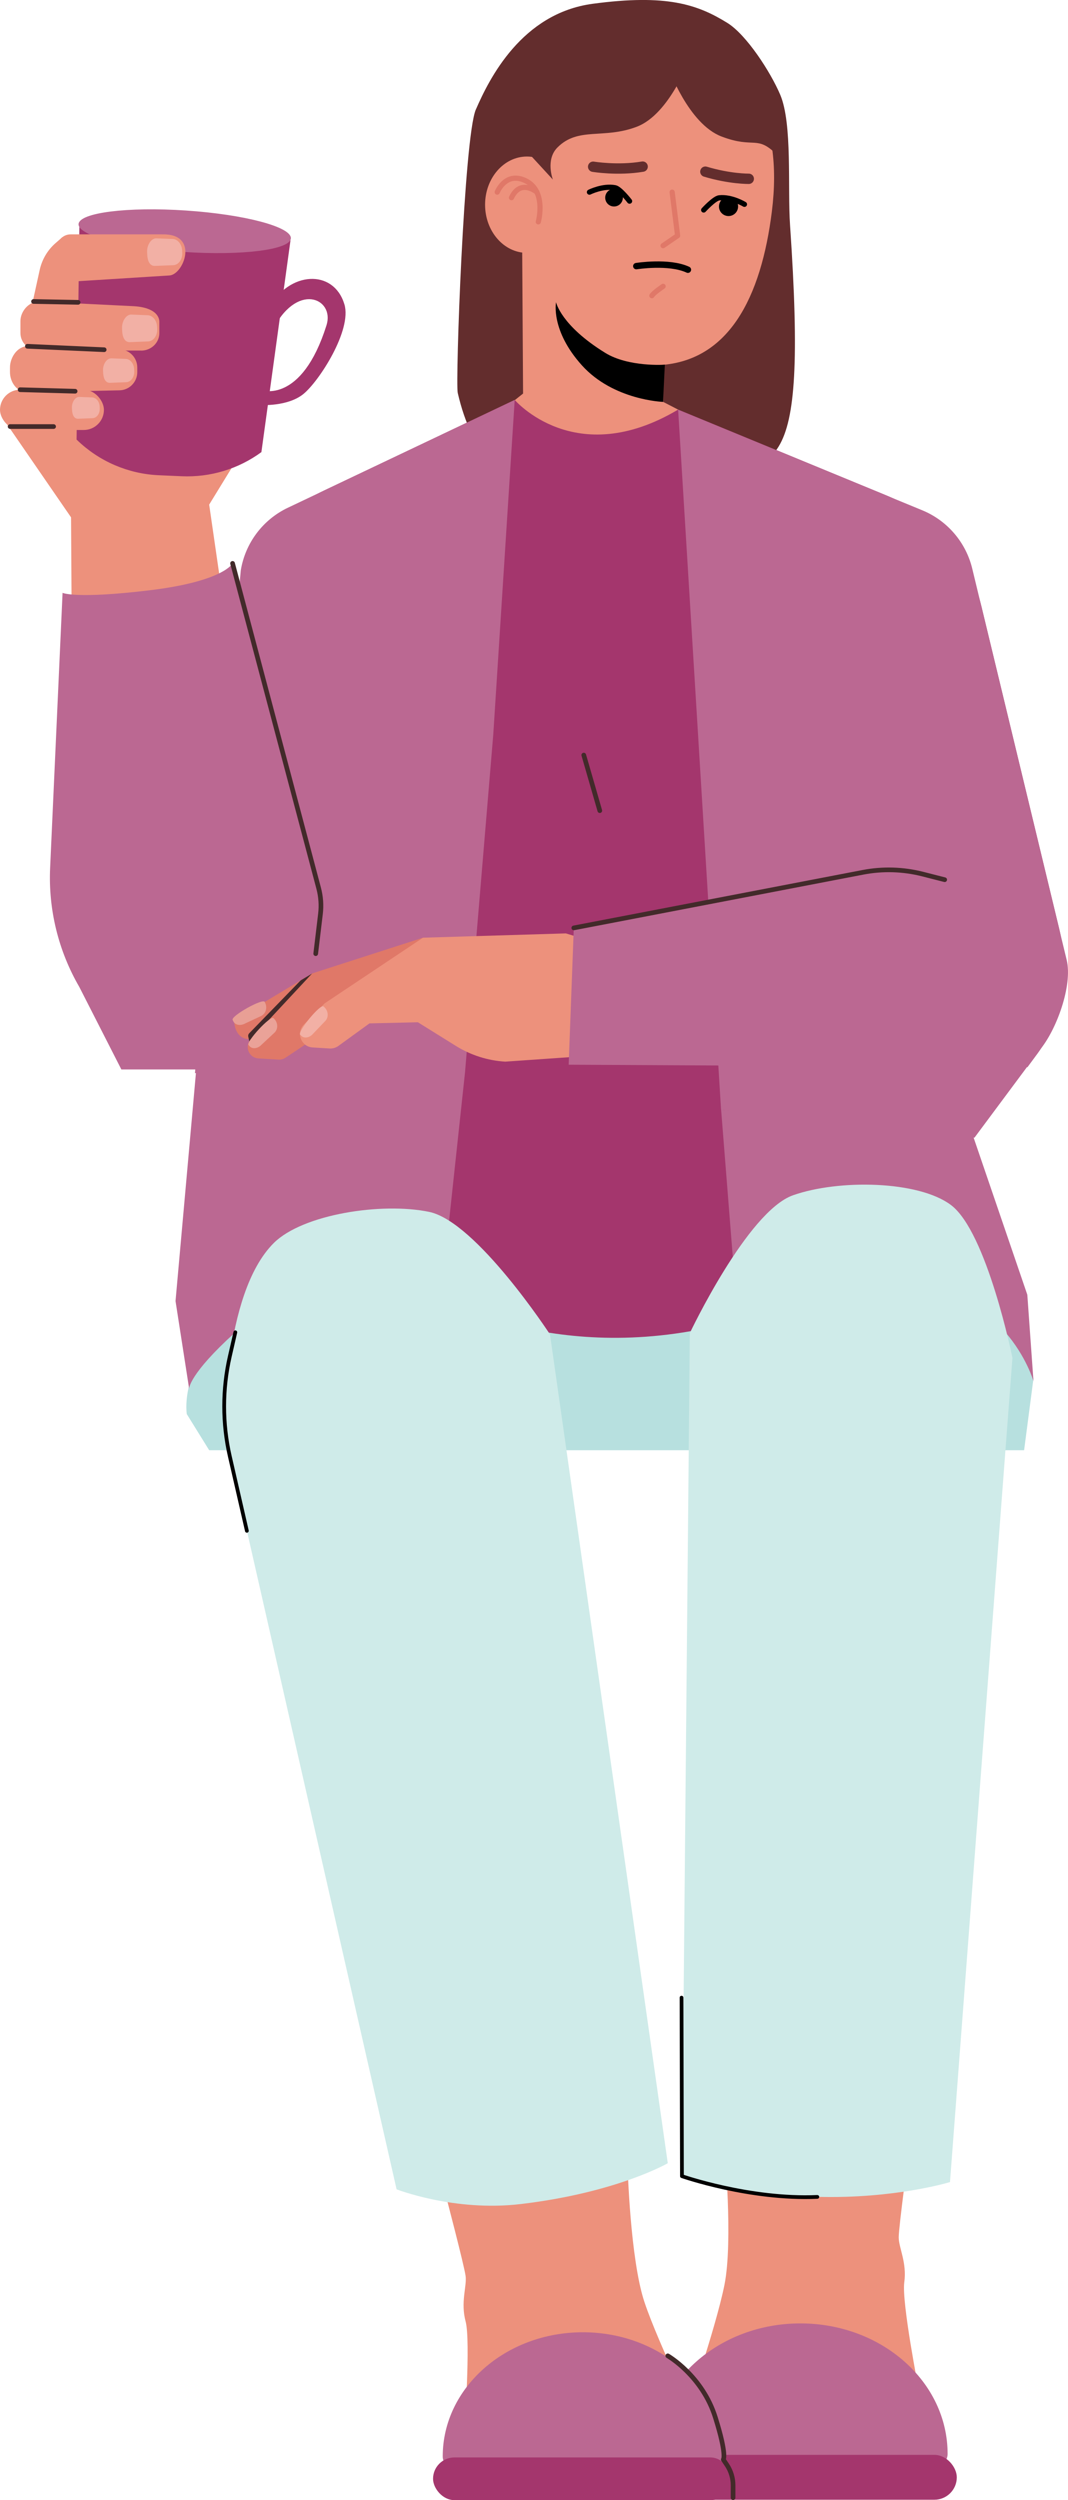 <?xml version="1.0" encoding="UTF-8"?>
<svg id="Ebene_2" data-name="Ebene 2" xmlns="http://www.w3.org/2000/svg" viewBox="0 0 285.91 669.07">
  <defs>
    <style>
      .cls-1 {
        fill: #a4366d;
      }

      .cls-2 {
        stroke-width: 1.98px;
      }

      .cls-2, .cls-3, .cls-4, .cls-5, .cls-6, .cls-7, .cls-8 {
        fill: none;
        stroke-linecap: round;
        stroke-linejoin: round;
      }

      .cls-2, .cls-5 {
        stroke: #422a2a;
      }

      .cls-3 {
        stroke: #e07868;
      }

      .cls-3, .cls-7 {
        stroke-width: 1.39px;
      }

      .cls-9 {
        fill: #f2b0a5;
      }

      .cls-4, .cls-6, .cls-7 {
        stroke: #000;
      }

      .cls-10 {
        fill: #ed917c;
      }

      .cls-11 {
        fill: #632d2d;
      }

      .cls-5 {
        stroke-width: 1.25px;
      }

      .cls-12 {
        fill: #e07868;
      }

      .cls-13 {
        fill: #bb6892;
      }

      .cls-14 {
        fill: #cfebe9;
      }

      .cls-6 {
        stroke-width: 1.71px;
      }

      .cls-15 {
        fill: #eaa298;
      }

      .cls-16 {
        fill: #b7e0df;
      }

      .cls-17 {
        fill: #e89f95;
      }

      .cls-8 {
        stroke: #632d2d;
        stroke-width: 2.77px;
      }
    </style>
  </defs>
  <g id="Lohmann_Personen" data-name="Lohmann Personen">
    <g>
      <path class="cls-10" d="M243.33,575.68s-2.74,20.27-2.74,23.06,2.23,6.72,1.49,12.05c-.74,5.34,3.97,29.23,3.97,29.23l-63.01,7.8s8.51-24.48,10.89-36.31,0-36.71,0-36.71l49.4.88Z"/>
      <path class="cls-10" d="M119.1,586.57s5.2,19.78,5.55,22.55-1.39,6.94,0,12.14c1.39,5.2-.35,29.49-.35,29.49h63.49s-11.45-23.25-15.27-34.7-4.51-36.43-4.51-36.43l-48.92,6.94Z"/>
      <path class="cls-16" d="M276.66,368.96l-2.5,19.14H56l-6-9.68s-2.67-17.11,18.22-26.8c20.88-9.68,143.99-11.78,191.5-5.63,10.44,1.35,16.94,22.97,16.94,22.97Z"/>
      <path class="cls-10" d="M16.66,63.5l-1.78,1.55c-2.15,1.87-3.63,4.38-4.25,7.17l-2.56,11.65,15.3.96.11-15.72-6.81-5.61Z"/>
      <polygon class="cls-10" points="1.7 113.29 19.02 138.45 19.17 162.63 59.13 156.66 56 135.04 67.95 115.55 22.15 109.86 1.7 113.29"/>
      <path class="cls-1" d="M21.26,59.73l-.76,57.91.09.08c5.9,5.73,13.71,9.1,21.93,9.46l6.15.27c7.63.33,15.15-1.94,21.31-6.46h0s7.79-56.68,7.79-56.68l-56.51-4.59Z"/>
      <g>
        <path class="cls-11" d="M127.4,29.29c3.55-8.18,12.24-25.73,31.28-28.28,19.79-2.65,28.07.18,36.05,5.13,5.11,3.17,11.55,13.11,14.14,19.21,3.3,7.77,1.95,24.89,2.63,34.87,4.96,72.53-4.3,62.6-26.15,68.41-29.08,7.73-55.17,9.74-62.81-23.48-.66-2.87,1.68-68.56,4.85-75.86Z"/>
        <path class="cls-10" d="M177.51,97.77v9.77s6.48,3.34,6.48,3.34c0,0,2.68,9.27-8.56,11.24-11.24,1.98-44.14-9.86-44.14-9.86l8.74-6.94-.25-40.99,6.67,1.98,22.1,25.78,8.97,5.68Z"/>
        <path class="cls-10" d="M182.61,15.51c-13.92,0-30.66,11.46-37.14,27.42-1.35-.66-2.84-1.04-4.4-1.04-6.19,0-11.21,5.77-11.21,12.89s5.02,12.89,11.21,12.89c.94,0,1.85-.17,2.72-.43,3.64,17.56,16.06,30.52,30.86,30.52,20.57,0,29.15-18.59,31.98-41.13,3.15-25.11-6.36-41.13-24.02-41.13Z"/>
        <polyline class="cls-3" points="179.94 51.42 181.4 63.07 177.51 65.74"/>
        <circle cx="195.03" cy="55.26" r="2.56"/>
        <path class="cls-7" d="M157.8,51.42s3.61-1.81,6.87-1.18c1.3.25,3.87,3.59,3.87,3.59"/>
        <path class="cls-8" d="M188.83,45.94c6.59,1.98,11.62,1.91,11.62,1.91"/>
        <path class="cls-8" d="M172.04,44.59c-6.66,1.13-13.25.03-13.25.03"/>
        <path d="M166.74,52.9c0,1.3-1.05,2.36-2.36,2.36s-2.36-1.05-2.36-2.36c0-1.3,1.05-2.36,2.36-2.36s2.36,1.05,2.36,2.36Z"/>
        <path class="cls-3" d="M174.51,79.13c.47-.8,3.01-2.5,3.01-2.5"/>
        <path class="cls-11" d="M184.69,15.51s-5.33,15.05-14.25,18.42c-8.91,3.38-15.65-.06-21.22,5.55-3.25,3.27-1.21,8.58-1.21,8.58l-9.89-10.75s12.54-20.2,14.72-21.8c2.17-1.6,26.61-5.46,26.61-5.46l5.24,5.46Z"/>
        <path class="cls-7" d="M199.29,54.68s-3.45-2.1-6.75-1.74c-1.31.14-4.16,3.26-4.16,3.26"/>
        <path d="M148.86,80.9s1.31,6.23,13.16,13.53c6.25,3.86,15.96,3.17,15.96,3.17l-.48,9.95s-13.29-.43-21.71-9.77c-8.42-9.34-6.94-16.87-6.94-16.87Z"/>
        <path class="cls-3" d="M144.11,59.37s2.48-8.88-4.12-11.31c-4.84-1.78-6.88,3.36-6.88,3.36"/>
        <path class="cls-3" d="M143.72,51.42s-4.36-3.69-6.79,1.48"/>
        <path class="cls-11" d="M178.93,18.12s5.33,15.05,14.25,18.42c8.91,3.38,9.35-.61,14.92,4.99,3.25,3.27,1.21,8.58,1.21,8.58l.46-10.52s-5.76-15.48-7.93-17.08c-2.17-1.6-17.66-9.86-17.66-9.86l-5.24,5.46Z"/>
        <path class="cls-6" d="M170.34,71.22s8.75-1.4,13.82.96"/>
      </g>
      <path class="cls-1" d="M137.79,107.02l-51.05,24.26c-12.74,6.06-21.71,17.97-24,31.9l55.25,184.3s33.01,19.11,79.52,5.86c5.61-1.6,10.62-3.92,16.61-6.54,17.06-7.46,45.46-41.73,61.69-62.61,7.87-10.13,10.72-23.29,7.71-35.77l-20.79-86.15c-3.23-13.4-12.69-24.44-25.44-29.69l-55.75-22.97c-27.55,16.41-43.75-2.59-43.75-2.59Z"/>
      <path class="cls-13" d="M77.1,135.86l60.69-28.84-5.74,89.59-7.53,89.99-72.33.58,12.27-134.54c1.2-7.33,5.92-13.6,12.63-16.78Z"/>
      <path class="cls-13" d="M181.54,109.62l11.49,187.37,67.84,7.47,17.31-23.27c4.6-5.34,9.03-17.47,7.37-24.32l-25.27-104.69c-1.7-7.05-6.68-12.86-13.38-15.62l-65.36-26.93Z"/>
      <path class="cls-13" d="M62.26,150.77l23.95,90.33-28.4,45.1h-25.32l-11.26-22.08c-5.61-9.66-8.32-20.74-7.81-31.9l3.33-73.57s3.42,1.71,23.27-.68,22.24-7.19,22.24-7.19Z"/>
      <path class="cls-5" d="M62.26,150.77l23.05,86.93c.59,2.24.76,4.58.48,6.88l-1.27,10.63"/>
      <g>
        <path class="cls-12" d="M83.57,260.5l-20.89,12.55s-.12,5.19,4.45,5.08c4.57-.11,14.2-3.94,14.2-3.94l2.24-13.7Z"/>
        <polyline class="cls-2" points="87.16 260.71 83.92 261.47 81.11 263.14 67.43 277.21 68.14 280.5"/>
        <path class="cls-12" d="M113.24,250.94l-29.67,9.56-16.44,17.64c-1.75,1.88-.52,4.94,2.04,5.1l5.39.33c.66.04,1.32-.14,1.87-.51l36.34-24.26.47-7.85Z"/>
        <path class="cls-10" d="M86.88,268.53l26.36-17.59,38.25-1.15,14.18,4.32-1.69,28-28.72,2c-4.69-.28-9.23-1.73-13.22-4.21l-10.17-6.33-12.96.3-8.33,6.04c-.67.49-1.5.73-2.33.68l-4.56-.28c-3.08-.19-4.51-3.91-2.35-6.11l5.55-5.67Z"/>
        <path class="cls-9" d="M80.37,276.92l.29.28c.83.8,2.27.51,3.22-.63l3.29-3.44c.95-1.15.57-2.71-.26-3.51l-.29-.28c-.83-.8-7.08,6.79-6.25,7.59Z"/>
        <path class="cls-15" d="M66.55,279.69l.27.29c.78.85,2.24.65,3.25-.45l3.49-3.25c1.01-1.09.73-2.67-.06-3.52l-.27-.29c-.78-.85-7.47,6.37-6.68,7.21Z"/>
        <path class="cls-17" d="M62.28,272.94l.17.36c.49,1.04,1.93,1.3,3.23.57l4.32-2.02c1.3-.73,1.51-2.32,1.03-3.37l-.17-.36c-.49-1.04-9.06,3.76-8.58,4.81Z"/>
      </g>
      <path class="cls-13" d="M275.07,285.58l-122.83-.65,1.37-36.61,104.69-19.88,19.32,25.44c6.26,8.25,6.34,19.63.2,27.97l-2.75,3.73Z"/>
      <rect class="cls-10" x="0" y="104.29" width="27.82" height="10.78" rx="5.39" ry="5.39"/>
      <path class="cls-10" d="M31.87,104.46l-24.64.51c-2.69,0-4.56-2.69-4.56-5.38v-1.24c0-2.69,1.98-5.68,4.67-5.68l24.54.81c2.69,0,4.87,2.18,4.87,4.87v1.24c0,2.69-2.18,4.87-4.87,4.87Z"/>
      <path class="cls-10" d="M37.78,93.82H10.36c-2.7,0-4.89-2.1-4.89-4.69v-3.21c0-2.59,2.23-5.23,4.93-5.23l25.39,1.25c3.43.18,6.59,1.32,6.87,3.99v3.21c0,2.59-2.19,4.69-4.89,4.69Z"/>
      <ellipse class="cls-13" cx="49.45" cy="61.88" rx="5.55" ry="28.48" transform="translate(-15.61 107.06) rotate(-86.15)"/>
      <path class="cls-10" d="M45.34,73.72l-26.45,1.66c-1.97,0-3.57-1.6-3.57-3.57v-5.52c0-1.97,1.6-3.57,3.57-3.57h24.59c9.94-.22,5.72,10.78,1.87,11Z"/>
      <path class="cls-1" d="M72.67,88.96c6.61-13.87,17.01-9.12,14.74-1.93-6.7,21.28-17.47,17.38-17.47,17.38l-.12,3.98s7.16.47,11.38-2.93c4.22-3.4,13.08-17.13,11-24.02-2.89-9.6-14.9-8.87-20.24,1.07-.77,1.43,0,7.91.7,6.44Z"/>
      <path class="cls-5" d="M153.61,248.32l77.41-14.88c5.3-1.02,10.77-.85,16,.48l5.88,1.5"/>
      <path class="cls-13" d="M124.53,286.61l-6.54,60.87s-40.31-4.22-54.99,9.05c-12.46,11.26-12.37,15.07-12.37,15.07l-3.64-23.42,5.8-64.8,71.74,3.22Z"/>
      <path class="cls-13" d="M260.16,303.03l14.86,43.46,1.65,23.11s-7.72-26.53-37.41-25.31c-20.98.86-41.74,9.05-41.74,9.05l-4.47-56.36,67.12,6.05Z"/>
      <path class="cls-14" d="M60.18,383.66s-.78-37.25,13.14-51.04c7.76-7.68,28.87-10.93,41.55-8.31s32.37,32.8,32.37,32.8l31.53,221.79s-13.56,7.87-39.36,10.93c-17.81,2.11-33.24-3.94-33.24-3.94l-45.99-202.24Z"/>
      <path class="cls-14" d="M271.03,363.36s-6.81-33.64-16.45-40.88c-8.73-6.56-30.08-6.92-42.29-2.61s-27.62,36.88-27.62,36.88l-2.11,225.6s10.26,4.85,36.24,5.55c20.86.56,35.52-3.95,35.52-3.95l16.72-220.61Z"/>
      <g>
        <path class="cls-13" d="M250.3,660.03c1.84,0,3.38-1.47,3.38-3.32,0-.01,0-.02,0-.03,0-19.28-17.64-34.91-39.41-34.91s-39.41,15.63-39.41,34.91c0,.01,0,.02,0,.03,0,1.84,1.54,3.32,3.38,3.32h72.06Z"/>
        <rect class="cls-1" x="172.13" y="656.95" width="84.01" height="12.01" rx="6" ry="6"/>
      </g>
      <path class="cls-13" d="M190.34,660.56c1.75,0,3.22-1.4,3.22-3.16,0-.01,0-.02,0-.03,0-18.35-16.8-33.23-37.52-33.23s-37.52,14.88-37.52,33.23c0,.01,0,.02,0,.03,0,1.75,1.47,3.16,3.22,3.16h68.6Z"/>
      <rect class="cls-1" x="115.93" y="657.64" width="79.97" height="11.43" rx="5.72" ry="5.72"/>
      <path class="cls-5" d="M178.77,630.45s9.25,5.31,12.75,16.53c3.17,10.14,2.11,11.22,2.11,11.22l.97,1.45c1.07,1.61,1.65,3.51,1.65,5.44v3.32"/>
      <path class="cls-4" d="M182.45,534.59l.11,47.78s18.15,6.35,36.24,5.55"/>
      <path class="cls-4" d="M63,356.53l-1.47,6.42c-2.02,8.82-2.02,17.99,0,26.81l4.56,19.91"/>
      <line class="cls-5" x1="156.28" y1="202.07" x2="160.57" y2="216.94"/>
      <path class="cls-9" d="M41.79,63.78l4.25.17c1.42-.07,2.64,1.31,2.72,3.08l.03.62c.08,1.77-1,3.26-2.42,3.32l-4.86.19c-1.42.07-2.02-1.31-2.1-3.08l-.03-.62c-.08-1.77.99-3.62,2.41-3.69Z"/>
      <path class="cls-9" d="M35.08,84.18l4.25.17c1.42-.07,2.64,1.31,2.72,3.08l.03.62c.08,1.77-1,3.26-2.42,3.32l-4.86.19c-1.42.07-2.02-1.31-2.1-3.08l-.03-.62c-.08-1.77.99-3.62,2.41-3.69Z"/>
      <path class="cls-9" d="M29.73,95.89l3.77.15c1.26-.06,2.34,1.17,2.41,2.74l.03.55c.07,1.57-.89,2.89-2.15,2.95l-4.31.17c-1.26.06-1.79-1.16-1.87-2.73l-.03-.55c-.07-1.57.88-3.21,2.14-3.27Z"/>
      <path class="cls-9" d="M21.17,106.22l3.36.13c1.12-.05,2.09,1.04,2.15,2.44l.02.49c.06,1.4-.79,2.58-1.92,2.63l-3.84.15c-1.12.05-1.6-1.04-1.66-2.44l-.02-.49c-.06-1.4.78-2.86,1.91-2.92Z"/>
      <line class="cls-5" x1="27.89" y1="93.59" x2="7.33" y2="92.67"/>
      <line class="cls-5" x1="5.39" y1="104.29" x2="20.11" y2="104.7"/>
      <line class="cls-5" x1="2.71" y1="114.15" x2="14.35" y2="114.15"/>
      <line class="cls-5" x1="8.98" y1="80.68" x2="20.91" y2="80.91"/>
    </g>
  </g>
</svg>